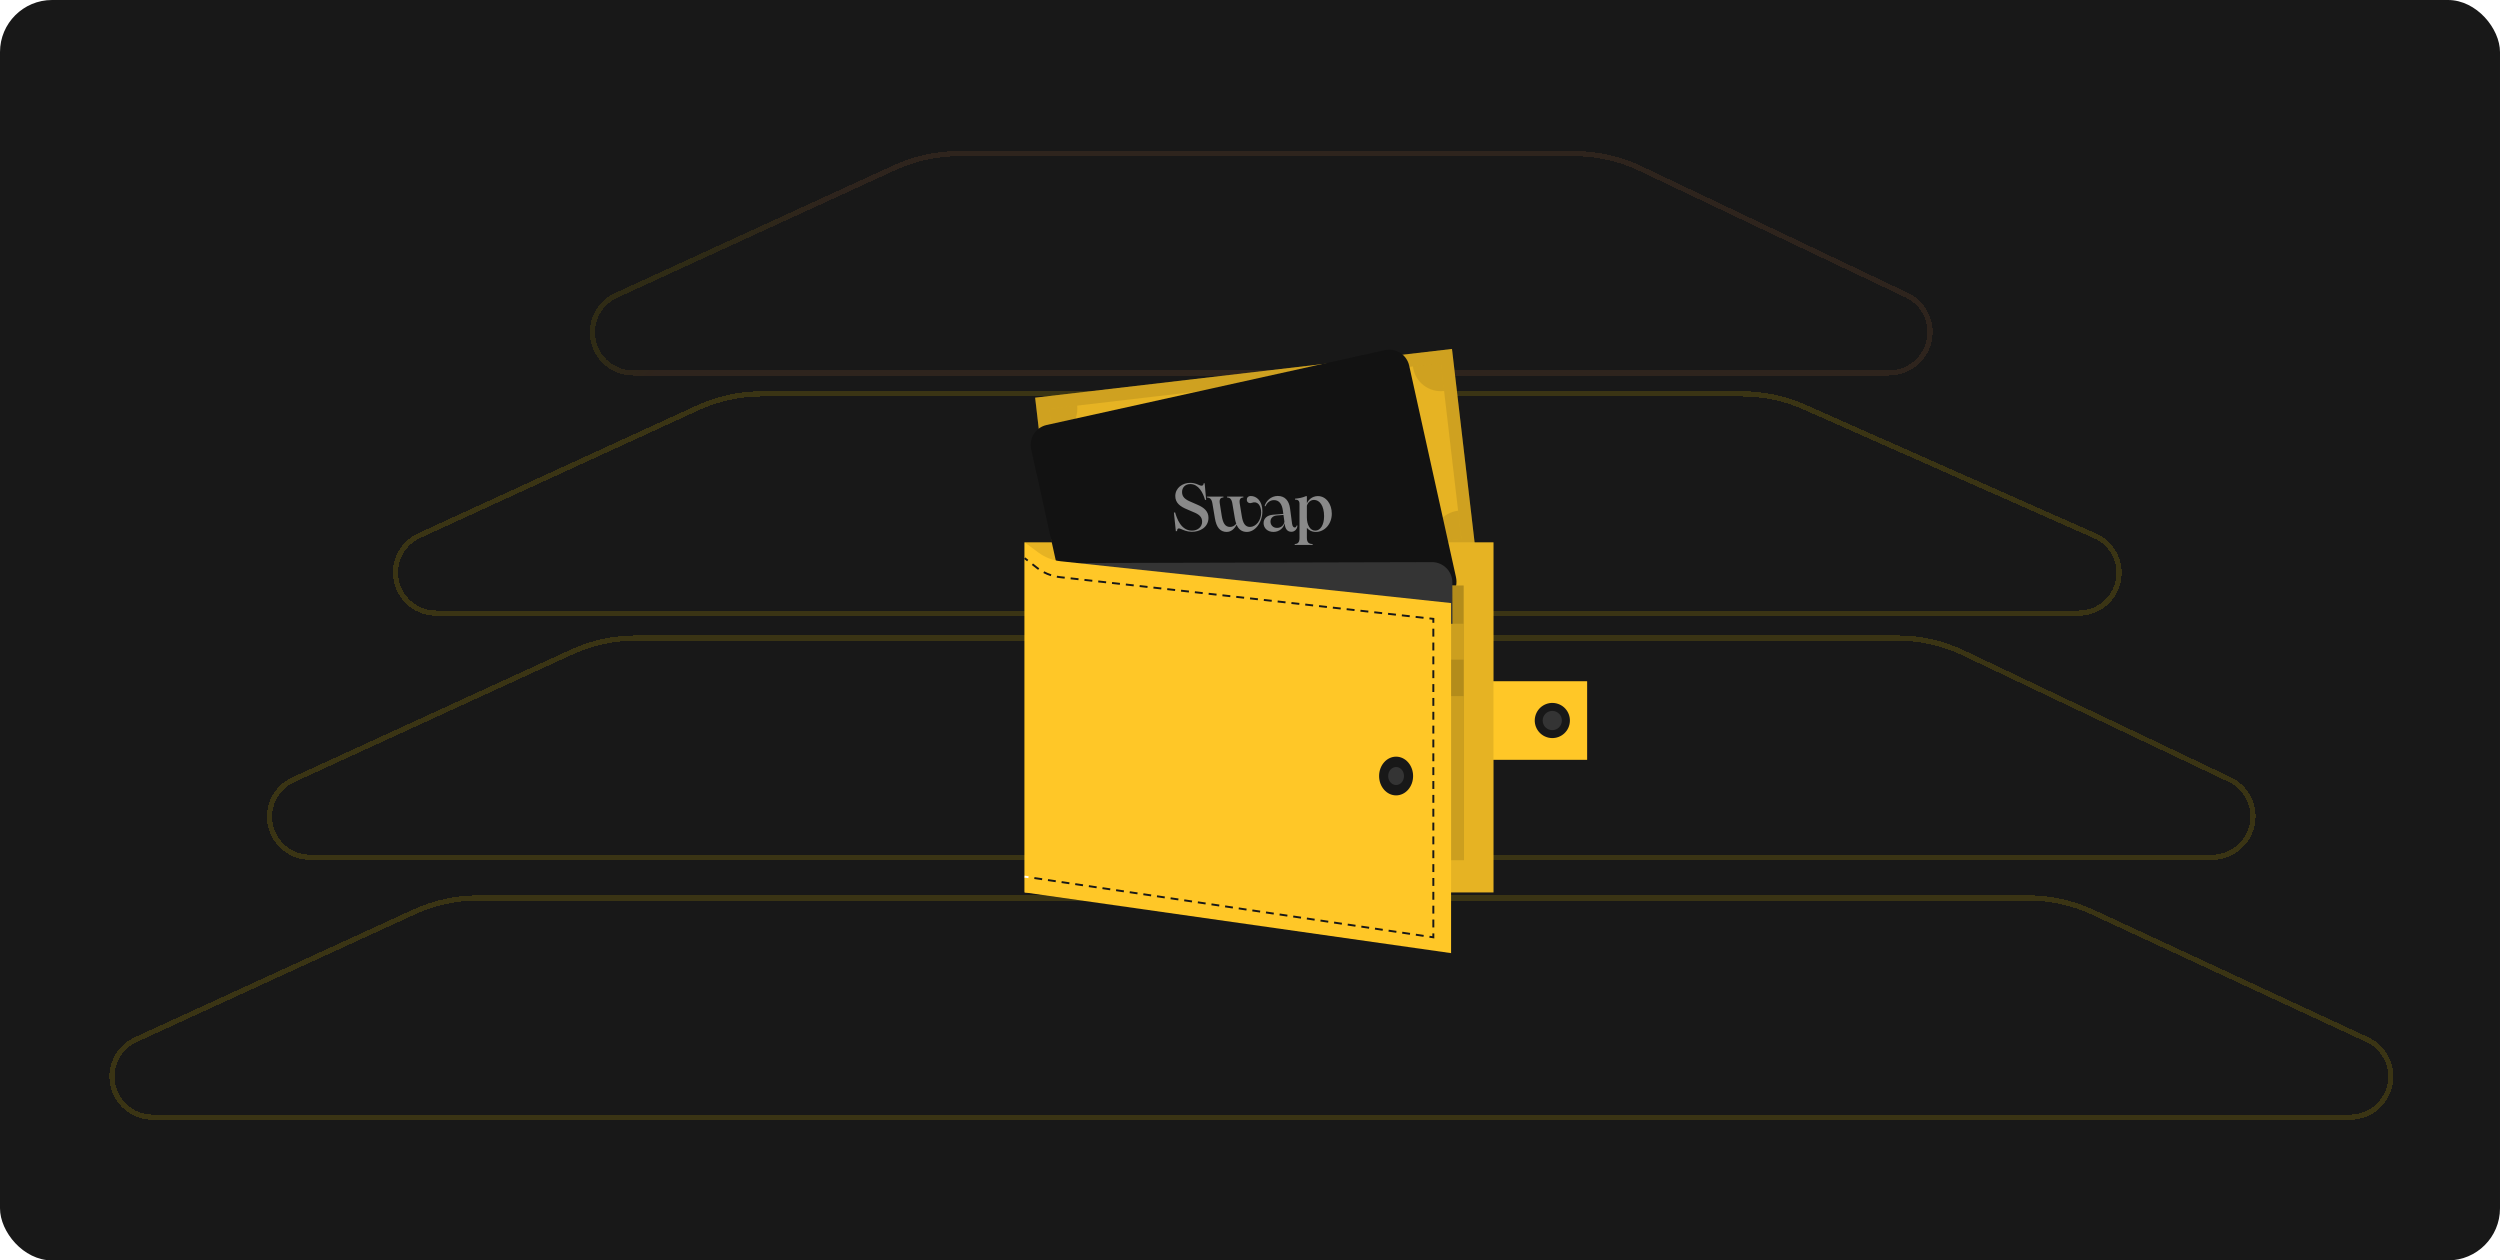 <svg width="480" height="242" viewBox="0 0 480 242" fill="none" xmlns="http://www.w3.org/2000/svg">
<rect width="480" height="242" rx="10" fill="#181818"/>
<g filter="url(#filter0_d_782_418)">
<path d="M171.556 30.733C175.481 28.932 179.748 28 184.066 28H302.303C306.76 28 311.162 28.993 315.188 30.908L366.315 55.225C369.222 56.607 371.073 59.538 371.073 62.757C371.073 67.363 367.339 71.097 362.733 71.097H121.536C116.956 71.097 113.244 67.385 113.244 62.806C113.244 59.565 115.132 56.621 118.078 55.27L171.556 30.733Z" fill="#181818" fill-opacity="0.01" shape-rendering="crispEdges"/>
<path d="M171.764 31.188C175.624 29.417 179.82 28.5 184.066 28.5H302.303C306.686 28.5 311.014 29.477 314.973 31.36L366.1 55.676C368.833 56.976 370.573 59.731 370.573 62.757C370.573 67.087 367.063 70.597 362.733 70.597H121.536C117.233 70.597 113.744 67.109 113.744 62.806C113.744 59.761 115.518 56.994 118.286 55.724L171.764 31.188Z" stroke="url(#paint0_linear_782_418)" stroke-opacity="0.1" shape-rendering="crispEdges"/>
</g>
<g filter="url(#filter1_d_782_418)">
<path d="M133.75 76.853C137.675 75.052 141.943 74.12 146.261 74.12H334.479C338.666 74.12 342.806 74.996 346.634 76.693L402.461 101.434C405.443 102.756 407.365 105.711 407.365 108.972C407.365 113.526 403.674 117.218 399.12 117.218H83.73C79.151 117.218 75.439 113.505 75.439 108.926C75.439 105.685 77.327 102.742 80.272 101.39L133.75 76.853Z" fill="#181818" fill-opacity="0.01" shape-rendering="crispEdges"/>
<path d="M133.959 77.308C137.818 75.537 142.015 74.62 146.261 74.62H334.479C338.596 74.62 342.668 75.482 346.432 77.15L402.258 101.891C405.059 103.133 406.865 105.909 406.865 108.972C406.865 113.25 403.398 116.718 399.12 116.718H83.73C79.427 116.718 75.939 113.229 75.939 108.926C75.939 105.881 77.713 103.115 80.481 101.845L133.959 77.308Z" stroke="#FFD900" stroke-opacity="0.15" shape-rendering="crispEdges"/>
</g>
<g filter="url(#filter2_d_782_418)">
<path d="M109.556 123.733C113.481 121.932 117.748 121 122.066 121H364.303C368.76 121 373.162 121.993 377.188 123.908L428.315 148.225C431.222 149.607 433.073 152.538 433.073 155.757C433.073 160.363 429.339 164.098 424.733 164.098H59.536C54.956 164.098 51.244 160.385 51.244 155.806C51.244 152.565 53.132 149.621 56.078 148.27L109.556 123.733Z" fill="#181818" fill-opacity="0.01" shape-rendering="crispEdges"/>
<path d="M109.764 124.188C113.624 122.417 117.82 121.5 122.066 121.5H364.303C368.686 121.5 373.014 122.477 376.973 124.36L428.1 148.676C430.833 149.976 432.573 152.731 432.573 155.757C432.573 160.087 429.063 163.598 424.733 163.598H59.536C55.233 163.598 51.744 160.109 51.744 155.806C51.744 152.761 53.519 149.994 56.286 148.724L109.764 124.188Z" stroke="#FFD900" stroke-opacity="0.15" shape-rendering="crispEdges"/>
</g>
<g filter="url(#filter3_d_782_418)">
<path d="M79.311 173.635C83.236 171.835 87.504 170.902 91.822 170.902H389.4C393.764 170.902 398.075 171.854 402.033 173.692L454.727 198.157C457.66 199.519 459.536 202.459 459.536 205.692C459.536 210.28 455.817 214 451.229 214H29.291C24.712 214 21 210.288 21 205.708C21 202.468 22.888 199.524 25.834 198.172L79.311 173.635Z" fill="#181818" fill-opacity="0.01" shape-rendering="crispEdges"/>
<path d="M79.52 174.09C83.379 172.319 87.576 171.402 91.822 171.402H389.4C393.691 171.402 397.93 172.339 401.822 174.146L454.517 198.611C457.273 199.891 459.036 202.653 459.036 205.692C459.036 210.004 455.541 213.5 451.229 213.5H29.291C24.988 213.5 21.5 210.012 21.5 205.708C21.5 202.663 23.274 199.897 26.042 198.627L79.52 174.09Z" stroke="#FFD900" stroke-opacity="0.15" shape-rendering="crispEdges"/>
</g>
<path d="M278.779 66.999L198.746 76.355L203.252 114.903L283.285 105.548L278.779 66.999Z" fill="#FFC727"/>
<path opacity="0.1" d="M278.779 66.999L198.746 76.355L203.252 114.903L283.285 105.548L278.779 66.999Z" fill="black"/>
<path opacity="0.1" d="M278.78 67.007L276.356 67.291L201.172 76.079L198.743 76.363L199.026 78.787L202.967 112.485L203.251 114.914L205.675 114.63L280.865 105.842L283.283 105.559L283.288 105.558L278.785 67.007L278.78 67.007ZM280.581 103.418L205.39 112.201L201.455 78.502L276.64 69.719L280.581 103.418Z" fill="black"/>
<path opacity="0.1" d="M242.597 104.498C248.788 103.775 253.123 97.335 252.279 90.115C251.435 82.895 245.732 77.629 239.541 78.353C233.349 79.076 229.015 85.516 229.859 92.736C230.703 99.956 236.406 105.222 242.597 104.498Z" fill="black"/>
<path opacity="0.1" d="M222.317 92.767C222.511 94.426 221.324 95.928 219.665 96.122C218.006 96.316 216.504 95.128 216.31 93.469C216.116 91.81 217.304 90.308 218.963 90.114C220.622 89.921 222.124 91.109 222.317 92.767Z" fill="black"/>
<path opacity="0.1" d="M265.636 87.703C265.83 89.362 264.642 90.864 262.983 91.058C261.324 91.251 259.822 90.064 259.629 88.405C259.435 86.746 260.622 85.244 262.281 85.05C263.94 84.856 265.442 86.044 265.636 87.703Z" fill="black"/>
<path opacity="0.1" d="M210.755 111.576L205.391 112.202L204.765 106.845C207.727 106.499 210.409 108.614 210.755 111.576Z" fill="black"/>
<path opacity="0.1" d="M279.953 98.056L280.579 103.419L275.222 104.046C274.876 101.084 276.991 98.402 279.953 98.056Z" fill="black"/>
<path opacity="0.1" d="M271.277 70.34L276.641 69.713L277.267 75.071C274.305 75.417 271.623 73.302 271.277 70.34Z" fill="black"/>
<path opacity="0.1" d="M202.08 83.863L201.453 78.499L206.811 77.873C207.157 80.835 205.042 83.517 202.08 83.863Z" fill="black"/>
<path d="M240.047 81.548C240.34 81.514 240.617 81.733 240.651 82.026L240.756 82.928C242.395 82.873 243.631 83.278 244.953 84.037C245.174 84.171 245.303 84.293 245.329 84.518C245.366 84.834 245.125 85.114 244.809 85.151C244.674 85.167 244.558 85.157 244.385 85.041C243.178 84.291 242.043 83.966 240.832 83.97L241.57 90.282C245.081 90.603 246.673 91.719 246.931 93.929C247.21 96.318 245.402 98.244 242.595 98.663L242.8 100.421C242.834 100.714 242.615 100.991 242.322 101.025C242.029 101.06 241.752 100.841 241.718 100.548L241.51 98.767C239.53 98.838 237.845 98.304 236.182 97.172C236.008 97.056 235.902 96.931 235.879 96.728C235.844 96.436 236.083 96.133 236.376 96.099C236.579 96.075 236.725 96.15 236.801 96.21C238.2 97.234 239.657 97.772 241.436 97.747L240.685 91.322C237.217 90.974 235.674 89.897 235.411 87.643C235.145 85.366 236.926 83.398 239.668 83.009L239.568 82.152C239.535 81.86 239.754 81.583 240.047 81.548ZM240.552 90.172L239.833 84.018C237.651 84.319 236.362 85.795 236.551 87.418C236.73 88.951 237.562 89.814 240.552 90.172ZM241.704 91.432L242.431 97.654C244.68 97.345 245.993 95.867 245.793 94.153C245.611 92.598 244.711 91.743 241.704 91.432Z" fill="#FFC727"/>
<path d="M304.73 130.795H274.988V145.886H304.73V130.795Z" fill="#FFC727"/>
<path d="M301.333 139.109C301.76 137.294 300.635 135.478 298.82 135.051C297.006 134.624 295.189 135.749 294.762 137.564C294.335 139.379 295.461 141.195 297.275 141.622C299.09 142.049 300.907 140.924 301.333 139.109Z" fill="#181818"/>
<path d="M298.038 140.187C299.057 140.187 299.884 139.361 299.884 138.341C299.884 137.322 299.057 136.495 298.038 136.495C297.018 136.495 296.192 137.322 296.192 138.341C296.192 139.361 297.018 140.187 298.038 140.187Z" fill="#343434"/>
<path d="M286.751 104.131H196.73V171.344H286.751V104.131Z" fill="#FFC727"/>
<path opacity="0.1" d="M286.751 104.131H196.73V171.344H286.751V104.131Z" fill="black"/>
<path d="M270.563 70.204L279.544 110.788C280.047 113.058 278.615 115.304 276.349 115.805L211.98 130.049C209.714 130.55 207.468 129.119 206.966 126.848L197.985 86.264C197.518 84.153 198.85 82.064 200.961 81.596L265.895 67.227C268.006 66.76 270.096 68.093 270.563 70.204Z" fill="#121212"/>
<path d="M228.815 102.104C227.923 102.091 227.268 101.802 226.743 101.566C226.363 101.409 226.009 101.344 225.996 101.973L225.76 101.986L225.393 98.421L225.616 98.381C225.944 99.469 226.704 101.868 228.854 101.881C230.02 101.881 230.807 101.121 230.807 100.19C230.82 99.272 230.256 98.761 229.09 98.302L227.962 97.817C226.612 97.267 225.642 96.572 225.655 95.209C225.682 93.675 227.032 92.692 228.565 92.705C229.483 92.718 229.994 93.046 230.453 93.216C230.755 93.321 231.082 93.256 231.095 92.797L231.292 92.784L231.58 95.956L231.371 95.995C230.977 94.567 230.112 92.981 228.605 92.941C227.582 92.902 226.953 93.597 226.953 94.462C226.953 95.406 227.53 95.904 228.723 96.389L229.889 96.9C231.253 97.477 232.026 98.224 232.026 99.417C232.026 101.278 230.322 102.13 228.815 102.104ZM239.403 102.13C238.459 102.13 237.817 101.671 237.424 100.741C237.031 101.514 236.401 102.13 235.523 102.13C234.278 102.13 233.544 101.265 233.255 99.469L232.783 96.664C232.639 95.773 232.259 95.523 231.722 95.523V95.353H234.894V95.523C234.409 95.523 234.055 95.773 234.199 96.664L234.579 99.076C234.802 100.4 235.209 101.173 236.165 101.173C236.664 101.173 237.044 100.937 237.358 100.557C237.24 100.243 237.149 99.876 237.083 99.469L236.611 96.664C236.467 95.773 236.1 95.523 235.602 95.523V95.353H238.722V95.523C238.25 95.523 237.883 95.773 238.027 96.664L238.42 99.076C238.63 100.426 239.062 101.173 239.993 101.173C241.12 101.173 242.143 99.954 242.143 98.421C242.143 97.031 241.435 96.126 240.334 96.546C239.875 96.716 239.403 96.467 239.39 95.995C239.364 95.589 239.613 95.235 240.163 95.235C241.225 95.235 242.379 96.14 242.379 98.145C242.379 100.347 240.976 102.13 239.403 102.13ZM247.944 102.104C247.184 102.104 246.791 101.566 246.686 100.741L246.646 100.452C246.489 101.278 245.703 102.13 244.497 102.13C243.382 102.13 242.609 101.409 242.609 100.439C242.609 99.561 243.238 98.932 244.405 98.827L246.397 98.669L246.306 98.001C246.148 96.808 245.611 96.022 244.615 96.022C243.841 96.022 243.264 96.507 242.976 97.201L242.806 97.162C243.055 96.231 243.999 95.222 245.336 95.222C246.66 95.222 247.498 96.087 247.695 97.647L248.075 100.544C248.154 101.108 248.377 101.278 248.6 101.278C248.783 101.278 248.914 101.121 248.954 100.898L249.111 100.911C249.085 101.475 248.678 102.104 247.944 102.104ZM243.933 100.151C243.933 100.78 244.392 101.357 245.191 101.357C246.03 101.357 246.542 100.754 246.607 100.151L246.424 98.866L245.139 98.971C244.339 99.05 243.933 99.522 243.933 100.151ZM248.588 104.621V104.45C249.112 104.45 249.506 104.201 249.506 103.297V96.782C249.506 96.14 249.243 95.93 248.64 95.917V95.746C249.335 95.694 250.122 95.55 250.803 95.235L250.921 95.301V96.664C251.131 96.074 251.878 95.248 253.032 95.248C254.579 95.248 255.706 96.73 255.706 98.63C255.706 100.583 254.356 102.13 252.638 102.13C251.852 102.13 251.301 101.789 250.921 101.357V103.297C250.921 104.201 251.38 104.45 252.022 104.45V104.621H248.588ZM250.921 99.351C250.921 100.754 251.524 101.881 252.534 101.881C253.517 101.881 254.225 100.78 254.225 99.115C254.225 97.07 253.346 95.982 252.298 95.982C251.603 95.982 251.131 96.467 250.921 97.083V99.351Z" fill="white" fill-opacity="0.5"/>
<path d="M281.032 112.407H202.447V135.41H281.032V112.407Z" fill="#FFC727"/>
<path opacity="0.3" d="M281.032 112.407H202.447V135.41H281.032V112.407Z" fill="black"/>
<path d="M278.853 111.832L278.961 153.398C278.967 155.723 277.088 157.611 274.768 157.617L208.842 157.789C206.521 157.795 204.633 155.916 204.627 153.591L204.519 112.025C204.513 109.863 206.261 108.106 208.423 108.1L274.928 107.928C277.09 107.922 278.847 109.67 278.853 111.832Z" fill="#343434"/>
<path d="M268.231 147.566C268.237 149.703 266.509 151.44 264.372 151.446C262.235 151.452 260.498 149.724 260.492 147.587C260.486 145.449 262.214 143.713 264.351 143.707C266.489 143.701 268.226 145.429 268.231 147.566Z" fill="#A6A6A6"/>
<path d="M272.996 147.553C273.001 149.69 271.273 151.427 269.136 151.432C266.999 151.438 265.262 149.71 265.257 147.573C265.251 145.436 266.979 143.699 269.116 143.693C271.253 143.688 272.99 145.416 272.996 147.553Z" fill="#FFC727"/>
<path d="M223.175 124.839L212.376 124.868C211.505 124.87 210.797 124.166 210.795 123.294L210.778 116.806C210.776 115.935 211.48 115.227 212.351 115.224L223.15 115.196C224.021 115.194 224.729 115.898 224.731 116.77L224.748 123.258C224.75 124.129 224.046 124.837 223.175 124.839Z" fill="#FFC727"/>
<path d="M270.28 120.366L263.967 120.383C262.507 120.386 261.319 119.206 261.316 117.745C261.312 116.284 262.493 115.097 263.953 115.094L270.267 115.077C271.727 115.073 272.914 116.254 272.918 117.715C272.922 119.175 271.741 120.362 270.28 120.366Z" fill="white"/>
<path d="M210.31 133.664L209.738 134.002C209.721 134.013 209.692 134.025 209.669 134.025C209.617 134.025 209.57 133.996 209.547 133.956C209.506 133.881 209.529 133.8 209.598 133.765L210.378 133.289C210.441 133.254 210.534 133.277 210.569 133.341C210.586 133.375 210.592 133.41 210.586 133.444L210.596 137.163C210.596 137.238 210.539 137.301 210.457 137.302C210.382 137.302 210.318 137.238 210.318 137.163L210.31 133.664Z" fill="#F8F8F8"/>
<path d="M211.59 137.052L213.476 135.341C213.701 135.133 213.822 134.855 213.821 134.566C213.82 134.317 213.727 134.069 213.547 133.872C213.345 133.648 213.061 133.533 212.778 133.533C212.523 133.534 212.275 133.621 212.073 133.801L211.876 133.981C211.819 134.039 211.726 134.034 211.68 133.976C211.622 133.918 211.627 133.826 211.685 133.779L211.881 133.594C212.135 133.368 212.459 133.251 212.777 133.25C213.129 133.249 213.488 133.387 213.749 133.681C213.987 133.935 214.097 134.252 214.098 134.565C214.099 134.923 213.956 135.282 213.667 135.549L212.052 137.016L213.966 137.011C214.041 137.011 214.105 137.074 214.105 137.156C214.106 137.231 214.042 137.294 213.967 137.295L211.712 137.3H211.689C211.648 137.301 211.608 137.289 211.585 137.26C211.532 137.197 211.532 137.11 211.59 137.052Z" fill="#F8F8F8"/>
<path d="M217.441 133.493L216.397 134.571C216.652 134.623 216.895 134.744 217.092 134.94C217.359 135.205 217.493 135.558 217.494 135.91C217.495 136.263 217.362 136.616 217.091 136.883C216.826 137.149 216.474 137.289 216.121 137.29C215.774 137.291 215.421 137.158 215.154 136.887C215.096 136.836 215.096 136.743 215.153 136.685C215.205 136.627 215.298 136.626 215.356 136.684C215.57 136.892 215.842 136.995 216.12 136.994C216.398 136.994 216.675 136.889 216.888 136.68C217.102 136.466 217.205 136.188 217.204 135.91C217.204 135.633 217.099 135.356 216.884 135.148C216.675 134.934 216.397 134.831 216.12 134.832C216.074 134.832 216.033 134.809 216.004 134.774H215.999C215.94 134.716 215.94 134.624 215.998 134.566L217.002 133.528L215.452 133.532C215.371 133.533 215.307 133.469 215.307 133.388C215.307 133.307 215.37 133.243 215.451 133.243L217.342 133.238C217.423 133.238 217.487 133.301 217.487 133.382C217.487 133.406 217.481 133.429 217.47 133.446C217.464 133.464 217.453 133.482 217.441 133.493Z" fill="#F8F8F8"/>
<path d="M220.847 136.444L218.655 136.45H218.649H218.638C218.609 136.45 218.574 136.444 218.551 136.421C218.487 136.375 218.481 136.282 218.533 136.224L220.867 133.304L220.873 133.298C220.925 133.234 221.006 133.228 221.07 133.28C221.093 133.297 221.105 133.326 221.116 133.349C221.116 133.361 221.122 133.366 221.122 133.372V133.39L221.129 136.165L221.401 136.164C221.482 136.164 221.546 136.228 221.546 136.303C221.546 136.378 221.483 136.442 221.402 136.442L221.13 136.443L221.132 137.137C221.132 137.212 221.068 137.276 220.988 137.276C220.913 137.276 220.849 137.213 220.848 137.138L220.847 136.444ZM220.845 136.166L220.839 133.795L218.931 136.171L220.845 136.166Z" fill="#F8F8F8"/>
<path d="M225.92 136.864C225.862 136.806 225.862 136.713 225.919 136.661C225.977 136.603 226.07 136.603 226.127 136.661C226.342 136.868 226.614 136.972 226.892 136.971C227.169 136.971 227.441 136.866 227.654 136.651C227.868 136.437 227.971 136.165 227.97 135.887C227.97 135.604 227.865 135.327 227.656 135.119C227.447 134.911 227.169 134.808 226.892 134.809C226.608 134.809 226.337 134.914 226.124 135.129C226.066 135.187 225.974 135.187 225.921 135.129C225.904 135.117 225.892 135.1 225.886 135.083V135.077C225.881 135.071 225.881 135.066 225.881 135.06C225.875 135.048 225.875 135.031 225.875 135.013C225.874 135.008 225.88 134.996 225.88 134.985L226.073 133.354C226.073 133.308 226.096 133.273 226.13 133.25C226.153 133.226 226.188 133.215 226.222 133.215L228.107 133.21C228.189 133.21 228.252 133.273 228.252 133.354C228.252 133.441 228.189 133.499 228.108 133.499L226.344 133.504L226.203 134.707C226.411 134.585 226.647 134.521 226.89 134.52C227.243 134.519 227.59 134.645 227.857 134.916C228.13 135.181 228.258 135.528 228.259 135.887C228.259 136.234 228.133 136.593 227.862 136.859C227.596 137.12 227.239 137.26 226.892 137.261C226.54 137.261 226.187 137.129 225.92 136.864Z" fill="#F8F8F8"/>
<path d="M229.768 134.09C230.044 133.597 230.511 133.232 231.182 133.207C231.257 133.201 231.321 133.264 231.327 133.34C231.327 133.421 231.264 133.484 231.188 133.49C230.622 133.515 230.264 133.805 230.011 134.228C229.872 134.465 229.781 134.749 229.723 135.038C229.966 134.759 230.324 134.579 230.722 134.578C231.468 134.577 232.066 135.177 232.068 135.911C232.069 136.651 231.476 137.248 230.73 137.25C230.007 137.252 229.416 136.681 229.39 135.964C229.379 135.877 229.378 135.791 229.378 135.698C229.383 135.161 229.491 134.571 229.768 134.09ZM229.674 135.941C229.674 135.969 229.68 135.993 229.686 136.016C229.686 136.033 229.686 136.045 229.681 136.056C229.752 136.57 230.198 136.968 230.73 136.967C231.319 136.965 231.792 136.49 231.791 135.912C231.789 135.333 231.314 134.861 230.724 134.862C230.146 134.864 229.673 135.339 229.674 135.917V135.941Z" fill="#F8F8F8"/>
<path d="M233.543 137.047L235.031 133.492L233.076 133.497C233.001 133.497 232.938 133.434 232.938 133.359C232.937 133.284 233.001 133.22 233.076 133.22L235.215 133.214C235.244 133.208 235.273 133.208 235.302 133.219C235.337 133.236 235.366 133.271 235.377 133.306C235.383 133.323 235.389 133.334 235.389 133.352C235.389 133.381 235.384 133.404 235.366 133.427L233.809 137.155C233.786 137.207 233.734 137.242 233.682 137.242C233.659 137.242 233.647 137.242 233.624 137.231C233.554 137.202 233.519 137.116 233.543 137.047Z" fill="#F8F8F8"/>
<path d="M237.533 133.185C237.995 133.183 238.378 133.558 238.379 134.021C238.38 134.304 238.242 134.547 238.034 134.704C238.515 134.9 238.851 135.373 238.853 135.916C238.854 136.645 238.272 137.231 237.543 137.232C236.821 137.234 236.229 136.651 236.228 135.923C236.226 135.379 236.56 134.904 237.034 134.706C236.831 134.551 236.698 134.308 236.697 134.025C236.695 133.563 237.064 133.186 237.533 133.185ZM237.543 136.955C238.121 136.953 238.577 136.49 238.575 135.917C238.574 135.35 238.116 134.883 237.537 134.885C236.965 134.886 236.503 135.356 236.505 135.923C236.506 136.495 236.97 136.956 237.543 136.955ZM237.537 134.595C237.849 134.589 238.102 134.334 238.102 134.022C238.101 133.709 237.846 133.462 237.533 133.462C237.221 133.463 236.973 133.712 236.974 134.025C236.975 134.337 237.224 134.591 237.537 134.595Z" fill="#F8F8F8"/>
<path d="M244.727 133.167C245.421 133.165 245.983 133.678 246.06 134.343C246.066 134.355 246.066 134.36 246.071 134.372C246.078 134.482 246.084 134.597 246.084 134.719C246.085 135.257 245.971 135.853 245.7 136.334C245.424 136.814 244.951 137.191 244.286 137.216H244.28C244.199 137.217 244.136 137.159 244.135 137.083C244.135 137.002 244.193 136.939 244.274 136.933C244.835 136.908 245.204 136.618 245.451 136.196C245.59 135.952 245.687 135.674 245.739 135.385C245.497 135.664 245.138 135.832 244.733 135.833C243.999 135.835 243.396 135.247 243.395 134.501C243.393 133.766 243.992 133.169 244.727 133.167ZM245.789 134.494C245.787 133.916 245.317 133.449 244.728 133.45C244.15 133.452 243.676 133.922 243.678 134.5C243.68 135.09 244.155 135.551 244.733 135.549C245.323 135.548 245.79 135.084 245.789 134.494Z" fill="#F8F8F8"/>
<path d="M247.1 135.184C247.098 134.64 247.236 134.142 247.484 133.766C247.731 133.407 248.083 133.157 248.494 133.156C248.904 133.155 249.258 133.403 249.507 133.761C249.751 134.136 249.903 134.633 249.904 135.176C249.905 135.72 249.757 136.218 249.515 136.588C249.267 136.953 248.915 137.203 248.504 137.204C248.094 137.205 247.74 136.957 247.491 136.594C247.241 136.225 247.101 135.728 247.1 135.184ZM247.383 135.183C247.385 135.68 247.519 136.125 247.728 136.437C247.937 136.743 248.214 136.922 248.504 136.921C248.793 136.92 249.064 136.74 249.277 136.433C249.485 136.121 249.622 135.675 249.621 135.178C249.62 134.68 249.48 134.235 249.271 133.924C249.056 133.606 248.784 133.439 248.495 133.44C248.206 133.44 247.929 133.609 247.721 133.927C247.514 134.24 247.382 134.686 247.383 135.183Z" fill="#F8F8F8"/>
<path d="M251.77 133.559L251.199 133.896C251.182 133.908 251.153 133.919 251.13 133.919C251.078 133.92 251.031 133.891 251.008 133.85C250.967 133.775 250.99 133.694 251.059 133.659L251.839 133.183C251.902 133.148 251.995 133.171 252.03 133.235C252.047 133.27 252.053 133.305 252.047 133.339L252.057 137.057C252.057 137.132 251.999 137.196 251.918 137.196C251.843 137.197 251.779 137.133 251.779 137.058L251.77 133.559Z" fill="#F8F8F8"/>
<path d="M253.051 136.945L254.937 135.233C255.162 135.025 255.283 134.747 255.282 134.458C255.281 134.209 255.188 133.961 255.008 133.765C254.806 133.54 254.522 133.425 254.239 133.426C253.984 133.426 253.736 133.514 253.534 133.694L253.338 133.874C253.28 133.931 253.188 133.926 253.141 133.868C253.083 133.81 253.089 133.718 253.146 133.672L253.342 133.486C253.596 133.26 253.92 133.143 254.238 133.143C254.591 133.142 254.949 133.28 255.21 133.574C255.448 133.827 255.558 134.145 255.56 134.458C255.56 134.816 255.417 135.175 255.129 135.442L253.514 136.909L255.427 136.904C255.503 136.904 255.566 136.967 255.566 137.048C255.567 137.124 255.503 137.187 255.428 137.187L253.173 137.193L253.15 137.193C253.11 137.193 253.069 137.182 253.046 137.153C252.994 137.089 252.993 137.002 253.051 136.945Z" fill="#F8F8F8"/>
<path d="M262.37 133.372L261.326 134.45C261.581 134.502 261.824 134.622 262.021 134.818C262.288 135.084 262.422 135.436 262.423 135.789C262.424 136.141 262.291 136.495 262.02 136.761C261.755 137.028 261.403 137.168 261.05 137.169C260.703 137.17 260.35 137.038 260.083 136.766C260.025 136.715 260.025 136.622 260.082 136.564C260.134 136.506 260.227 136.506 260.285 136.564C260.499 136.771 260.771 136.875 261.049 136.874C261.327 136.874 261.604 136.768 261.817 136.56C262.03 136.345 262.134 136.068 262.133 135.79C262.133 135.512 262.028 135.235 261.813 135.027C261.604 134.814 261.326 134.711 261.049 134.711C261.003 134.712 260.962 134.689 260.933 134.654H260.927C260.869 134.596 260.869 134.504 260.927 134.446L261.931 133.408L260.381 133.412C260.3 133.412 260.236 133.349 260.236 133.268C260.236 133.187 260.299 133.123 260.38 133.123L262.271 133.118C262.351 133.118 262.416 133.181 262.416 133.262C262.416 133.285 262.41 133.308 262.399 133.326C262.394 133.343 262.382 133.361 262.37 133.372Z" fill="#F8F8F8"/>
<path d="M265.775 136.327L263.584 136.333H263.578H263.566C263.537 136.333 263.503 136.327 263.48 136.304C263.416 136.258 263.41 136.166 263.462 136.108L265.796 133.187L265.802 133.181C265.853 133.118 265.934 133.112 265.998 133.163C266.022 133.181 266.033 133.21 266.044 133.233C266.044 133.245 266.05 133.25 266.05 133.256V133.273L266.058 136.049L266.329 136.048C266.41 136.048 266.474 136.112 266.475 136.187C266.475 136.262 266.411 136.326 266.33 136.326L266.058 136.327L266.06 137.021C266.061 137.096 265.997 137.159 265.916 137.16C265.841 137.16 265.777 137.097 265.777 137.022L265.775 136.327ZM265.774 136.05L265.768 133.679L263.861 136.055L265.774 136.05Z" fill="#F8F8F8"/>
<path d="M267.382 136.756C267.323 136.698 267.323 136.605 267.381 136.553C267.439 136.495 267.531 136.495 267.589 136.553C267.804 136.76 268.076 136.864 268.353 136.863C268.631 136.863 268.902 136.758 269.116 136.543C269.329 136.329 269.433 136.057 269.432 135.779C269.431 135.496 269.326 135.219 269.118 135.011C268.909 134.803 268.631 134.7 268.353 134.7C268.07 134.701 267.799 134.806 267.585 135.021C267.527 135.079 267.435 135.079 267.383 135.021C267.365 135.009 267.353 134.992 267.348 134.975V134.97C267.342 134.964 267.342 134.958 267.342 134.952C267.336 134.941 267.336 134.924 267.336 134.906C267.336 134.9 267.342 134.889 267.342 134.877L267.534 133.246C267.534 133.2 267.557 133.165 267.591 133.141C267.615 133.118 267.65 133.106 267.684 133.106L269.569 133.102C269.65 133.101 269.714 133.165 269.714 133.246C269.714 133.332 269.651 133.391 269.57 133.391L267.806 133.396L267.665 134.598C267.872 134.476 268.11 134.412 268.352 134.412C268.705 134.411 269.052 134.537 269.319 134.808C269.591 135.073 269.719 135.42 269.721 135.778C269.721 136.125 269.595 136.484 269.324 136.751C269.058 137.012 268.701 137.152 268.354 137.152C268.001 137.153 267.648 137.021 267.382 136.756Z" fill="#F8F8F8"/>
<path d="M271.229 133.983C271.505 133.49 271.973 133.125 272.643 133.1C272.718 133.094 272.782 133.157 272.788 133.233C272.788 133.314 272.725 133.377 272.649 133.383C272.083 133.408 271.725 133.698 271.472 134.121C271.334 134.358 271.242 134.642 271.185 134.931C271.427 134.653 271.785 134.473 272.184 134.471C272.93 134.47 273.527 135.069 273.529 135.803C273.531 136.543 272.937 137.141 272.191 137.143C271.468 137.145 270.877 136.574 270.852 135.857C270.84 135.77 270.84 135.684 270.84 135.591C270.844 135.054 270.952 134.463 271.229 133.983ZM271.135 135.833C271.135 135.862 271.141 135.886 271.147 135.908C271.147 135.925 271.147 135.937 271.141 135.949C271.212 136.463 271.658 136.861 272.19 136.86C272.78 136.858 273.253 136.383 273.252 135.805C273.25 135.226 272.774 134.753 272.185 134.755C271.606 134.756 271.134 135.232 271.135 135.81V135.833Z" fill="#F8F8F8"/>
<path d="M246.15 144.156L210.85 144.248L210.855 145.983L246.154 145.891L246.15 144.156Z" fill="#A6A6A6"/>
<path d="M235.851 148.035L210.86 148.1L210.865 149.834L235.856 149.769L235.851 148.035Z" fill="#A6A6A6"/>
<path d="M258.882 115.106L241.277 115.151L241.281 116.886L258.887 116.84L258.882 115.106Z" fill="#A6A6A6"/>
<path d="M281.032 119.78H202.447V158.296H281.032V119.78Z" fill="#FFC727"/>
<path opacity="0.2" d="M281.032 119.78H202.447V158.296H281.032V119.78Z" fill="black"/>
<path d="M281.032 126.621H202.447V165.137H281.032V126.621Z" fill="#FFC727"/>
<path opacity="0.3" d="M281.032 126.621H202.447V165.137H281.032V126.621Z" fill="black"/>
<path d="M281.033 133.681H202.448V165.141H281.033V133.681Z" fill="#FFC727"/>
<path opacity="0.2" d="M281.033 133.681H202.448V165.141H281.033V133.681Z" fill="black"/>
<path d="M278.607 183.001L196.731 171.344V104.131L199.357 106.078C200.62 107.014 202.11 107.597 203.673 107.764L278.607 115.788V183.001Z" fill="#FFC727"/>
<path d="M196.843 107.015L196.612 107.311L197.203 107.773L197.435 107.477L196.843 107.015Z" fill="#181818"/>
<path d="M273.297 118.798L271.783 118.629L271.825 118.256L273.339 118.425L273.297 118.798ZM270.647 118.502L269.133 118.333L269.175 117.96L270.689 118.129L270.647 118.502ZM267.998 118.206L266.484 118.037L266.525 117.664L268.04 117.833L267.998 118.206ZM265.348 117.91L263.834 117.741L263.876 117.368L265.39 117.537L265.348 117.91ZM262.698 117.614L261.184 117.445L261.226 117.072L262.74 117.241L262.698 117.614ZM260.049 117.318L258.535 117.149L258.576 116.776L260.09 116.945L260.049 117.318ZM257.399 117.022L255.885 116.853L255.926 116.48L257.441 116.649L257.399 117.022ZM254.75 116.726L253.235 116.557L253.277 116.184L254.791 116.353L254.75 116.726ZM252.099 116.43L250.586 116.261L250.627 115.888L252.141 116.057L252.099 116.43ZM249.45 116.134L247.936 115.965L247.977 115.592L249.491 115.76L249.45 116.134ZM246.8 115.838L245.286 115.669L245.328 115.295L246.842 115.465L246.8 115.838ZM244.151 115.542L242.636 115.373L242.678 115L244.192 115.168L244.151 115.542ZM241.501 115.246L239.987 115.076L240.029 114.703L241.543 114.873L241.501 115.246ZM238.851 114.95L237.337 114.781L237.379 114.407L238.893 114.576L238.851 114.95ZM236.201 114.654L234.687 114.484L234.729 114.111L236.243 114.281L236.201 114.654ZM233.552 114.358L232.038 114.189L232.08 113.815L233.594 113.984L233.552 114.358ZM230.902 114.062L229.388 113.892L229.43 113.519L230.944 113.689L230.902 114.062ZM228.252 113.765L226.738 113.597L226.78 113.223L228.294 113.392L228.252 113.765ZM225.603 113.47L224.089 113.3L224.13 112.927L225.644 113.096L225.603 113.47ZM222.953 113.173L221.439 113.004L221.481 112.631L222.995 112.8L222.953 113.173ZM220.304 112.878L218.789 112.708L218.831 112.335L220.345 112.504L220.304 112.878ZM217.653 112.581L216.139 112.412L216.181 112.039L217.695 112.208L217.653 112.581ZM215.004 112.285L213.49 112.116L213.532 111.743L215.046 111.912L215.004 112.285ZM212.354 111.989L210.84 111.82L210.882 111.447L212.396 111.616L212.354 111.989ZM209.705 111.693L208.19 111.524L208.232 111.151L209.746 111.32L209.705 111.693ZM207.055 111.397L205.541 111.228L205.582 110.855L207.096 111.024L207.055 111.397ZM204.405 111.101L203.503 111C203.294 110.977 203.087 110.946 202.881 110.909L202.949 110.54C203.146 110.576 203.345 110.605 203.545 110.627L204.447 110.728L204.405 111.101ZM201.75 110.625C201.257 110.467 200.775 110.265 200.317 110.024L200.492 109.692C200.931 109.922 201.393 110.116 201.865 110.267L201.75 110.625ZM199.321 109.417C199.196 109.328 199.073 109.237 198.952 109.143L198.107 108.481L198.338 108.186L199.183 108.847C199.299 108.938 199.418 109.025 199.538 109.11L199.321 109.417Z" fill="#181818"/>
<path d="M275.389 119.572H275.014V118.989L274.434 118.924L274.476 118.551L275.389 118.653V119.572Z" fill="#181818"/>
<path d="M275.389 178.07H275.013V176.55H275.389V178.07ZM275.389 175.411H275.013V173.891H275.389V175.411ZM275.389 172.752H275.013V171.232H275.389V172.752ZM275.389 170.093H275.013V168.573H275.389V170.093ZM275.389 167.434H275.013V165.914H275.389V167.434ZM275.389 164.774H275.013V163.255H275.389V164.774ZM275.389 162.115H275.013V160.596H275.389V162.115ZM275.389 159.456H275.013V157.936H275.389V159.456ZM275.389 156.797H275.013V155.278H275.389V156.797ZM275.389 154.138H275.013V152.619H275.389V154.138ZM275.389 151.479H275.013V149.959H275.389V151.479ZM275.389 148.82H275.013V147.3H275.389V148.82ZM275.389 146.161H275.013V144.641H275.389V146.161ZM275.389 143.501H275.013V141.982H275.389V143.501ZM275.389 140.842H275.013V139.323H275.389V140.842ZM275.389 138.183H275.013V136.664H275.389V138.183ZM275.389 135.524H275.013V134.005H275.389V135.524ZM275.389 132.865H275.013V131.346H275.389V132.865ZM275.389 130.206H275.013V128.686H275.389V130.206ZM275.389 127.547H275.013V126.027H275.389V127.547ZM275.389 124.888H275.013V123.368H275.389V124.888ZM275.389 122.229H275.013V120.709H275.389V122.229Z" fill="#181818"/>
<path d="M275.389 180.181L274.431 180.038L274.486 179.667L275.014 179.745V179.212H275.389V180.181Z" fill="#181818"/>
<path d="M273.31 179.872L271.815 179.65L271.87 179.279L273.364 179.501L273.31 179.872ZM270.694 179.483L269.199 179.262L269.253 178.891L270.748 179.113L270.694 179.483ZM268.077 179.095L266.583 178.873L266.638 178.502L268.132 178.724L268.077 179.095ZM265.462 178.706L263.967 178.484L264.022 178.113L265.517 178.335L265.462 178.706ZM262.846 178.318L261.351 178.096L261.406 177.725L262.901 177.947L262.846 178.318ZM260.23 177.929L258.735 177.707L258.79 177.336L260.285 177.558L260.23 177.929ZM257.613 177.541L256.118 177.319L256.173 176.948L257.668 177.17L257.613 177.541ZM254.998 177.152L253.503 176.93L253.558 176.559L255.053 176.781L254.998 177.152ZM252.382 176.764L250.887 176.541L250.943 176.17L252.437 176.393L252.382 176.764ZM249.766 176.375L248.271 176.153L248.326 175.782L249.821 176.004L249.766 176.375ZM247.15 175.986L245.655 175.764L245.71 175.393L247.205 175.615L247.15 175.986ZM244.534 175.598L243.039 175.376L243.095 175.005L244.589 175.227L244.534 175.598ZM241.918 175.209L240.423 174.987L240.478 174.616L241.973 174.838L241.918 175.209ZM239.302 174.821L237.807 174.599L237.862 174.228L239.357 174.45L239.302 174.821ZM236.686 174.432L235.191 174.21L235.246 173.839L236.741 174.062L236.686 174.432ZM234.07 174.044L232.575 173.821L232.63 173.45L234.125 173.673L234.07 174.044ZM231.454 173.655L229.959 173.433L230.014 173.062L231.509 173.284L231.454 173.655ZM228.838 173.266L227.343 173.045L227.398 172.674L228.893 172.896L228.838 173.266ZM226.222 172.878L224.727 172.656L224.783 172.285L226.277 172.507L226.222 172.878ZM223.606 172.49L222.111 172.267L222.166 171.896L223.661 172.119L223.606 172.49ZM220.99 172.101L219.495 171.878L219.551 171.508L221.046 171.73L220.99 172.101ZM218.374 171.712L216.879 171.49L216.934 171.119L218.429 171.341L218.374 171.712ZM215.758 171.324L214.264 171.102L214.318 170.731L215.813 170.953L215.758 171.324ZM213.142 170.935L211.647 170.713L211.702 170.342L213.197 170.564L213.142 170.935ZM210.526 170.547L209.031 170.325L209.087 169.954L210.581 170.176L210.526 170.547ZM207.91 170.158L206.415 169.936L206.47 169.565L207.965 169.787L207.91 170.158ZM205.294 169.77L203.8 169.548L203.854 169.177L205.349 169.399L205.294 169.77ZM202.678 169.381L201.183 169.159L201.238 168.788L202.733 169.01L202.678 169.381ZM200.062 168.993L198.567 168.77L198.623 168.399L200.118 168.622L200.062 168.993Z" fill="#181818"/>
<path d="M196.754 168.125L196.699 168.496L197.442 168.606L197.497 168.236L196.754 168.125Z" fill="white"/>
<path d="M268.051 152.714C269.853 152.714 271.315 151.05 271.315 148.997C271.315 146.944 269.853 145.279 268.051 145.279C266.248 145.279 264.787 146.944 264.787 148.997C264.787 151.05 266.248 152.714 268.051 152.714Z" fill="#181818"/>
<path d="M269.568 148.995C269.568 149.95 268.889 150.724 268.05 150.724C267.212 150.724 266.532 149.95 266.532 148.995C266.532 148.04 267.212 147.267 268.05 147.267C268.889 147.267 269.568 148.04 269.568 148.995Z" fill="#343434"/>
<defs>
<filter id="filter0_d_782_418" x="111.244" y="27" width="261.829" height="47.098" filterUnits="userSpaceOnUse" color-interpolation-filters="sRGB">
<feFlood flood-opacity="0" result="BackgroundImageFix"/>
<feColorMatrix in="SourceAlpha" type="matrix" values="0 0 0 0 0 0 0 0 0 0 0 0 0 0 0 0 0 0 127 0" result="hardAlpha"/>
<feOffset dy="1"/>
<feGaussianBlur stdDeviation="1"/>
<feComposite in2="hardAlpha" operator="out"/>
<feColorMatrix type="matrix" values="0 0 0 0 1 0 0 0 0 0.851 0 0 0 0 0 0 0 0 0.05 0"/>
<feBlend mode="normal" in2="BackgroundImageFix" result="effect1_dropShadow_782_418"/>
<feBlend mode="normal" in="SourceGraphic" in2="effect1_dropShadow_782_418" result="shape"/>
</filter>
<filter id="filter1_d_782_418" x="73.439" y="73.12" width="335.927" height="47.098" filterUnits="userSpaceOnUse" color-interpolation-filters="sRGB">
<feFlood flood-opacity="0" result="BackgroundImageFix"/>
<feColorMatrix in="SourceAlpha" type="matrix" values="0 0 0 0 0 0 0 0 0 0 0 0 0 0 0 0 0 0 127 0" result="hardAlpha"/>
<feOffset dy="1"/>
<feGaussianBlur stdDeviation="1"/>
<feComposite in2="hardAlpha" operator="out"/>
<feColorMatrix type="matrix" values="0 0 0 0 1 0 0 0 0 0.851 0 0 0 0 0 0 0 0 0.05 0"/>
<feBlend mode="normal" in2="BackgroundImageFix" result="effect1_dropShadow_782_418"/>
<feBlend mode="normal" in="SourceGraphic" in2="effect1_dropShadow_782_418" result="shape"/>
</filter>
<filter id="filter2_d_782_418" x="49.244" y="120" width="385.829" height="47.098" filterUnits="userSpaceOnUse" color-interpolation-filters="sRGB">
<feFlood flood-opacity="0" result="BackgroundImageFix"/>
<feColorMatrix in="SourceAlpha" type="matrix" values="0 0 0 0 0 0 0 0 0 0 0 0 0 0 0 0 0 0 127 0" result="hardAlpha"/>
<feOffset dy="1"/>
<feGaussianBlur stdDeviation="1"/>
<feComposite in2="hardAlpha" operator="out"/>
<feColorMatrix type="matrix" values="0 0 0 0 1 0 0 0 0 0.851 0 0 0 0 0 0 0 0 0.05 0"/>
<feBlend mode="normal" in2="BackgroundImageFix" result="effect1_dropShadow_782_418"/>
<feBlend mode="normal" in="SourceGraphic" in2="effect1_dropShadow_782_418" result="shape"/>
</filter>
<filter id="filter3_d_782_418" x="19" y="169.902" width="442.537" height="47.098" filterUnits="userSpaceOnUse" color-interpolation-filters="sRGB">
<feFlood flood-opacity="0" result="BackgroundImageFix"/>
<feColorMatrix in="SourceAlpha" type="matrix" values="0 0 0 0 0 0 0 0 0 0 0 0 0 0 0 0 0 0 127 0" result="hardAlpha"/>
<feOffset dy="1"/>
<feGaussianBlur stdDeviation="1"/>
<feComposite in2="hardAlpha" operator="out"/>
<feColorMatrix type="matrix" values="0 0 0 0 1 0 0 0 0 0.851 0 0 0 0 0 0 0 0 0.05 0"/>
<feBlend mode="normal" in2="BackgroundImageFix" result="effect1_dropShadow_782_418"/>
<feBlend mode="normal" in="SourceGraphic" in2="effect1_dropShadow_782_418" result="shape"/>
</filter>
<linearGradient id="paint0_linear_782_418" x1="113.244" y1="50" x2="130" y2="66.756" gradientUnits="userSpaceOnUse">
<stop stop-color="#FFD900"/>
<stop offset="0.545" stop-color="#FFD900"/>
<stop offset="1" stop-color="#F8924F"/>
</linearGradient>
</defs>
</svg>

